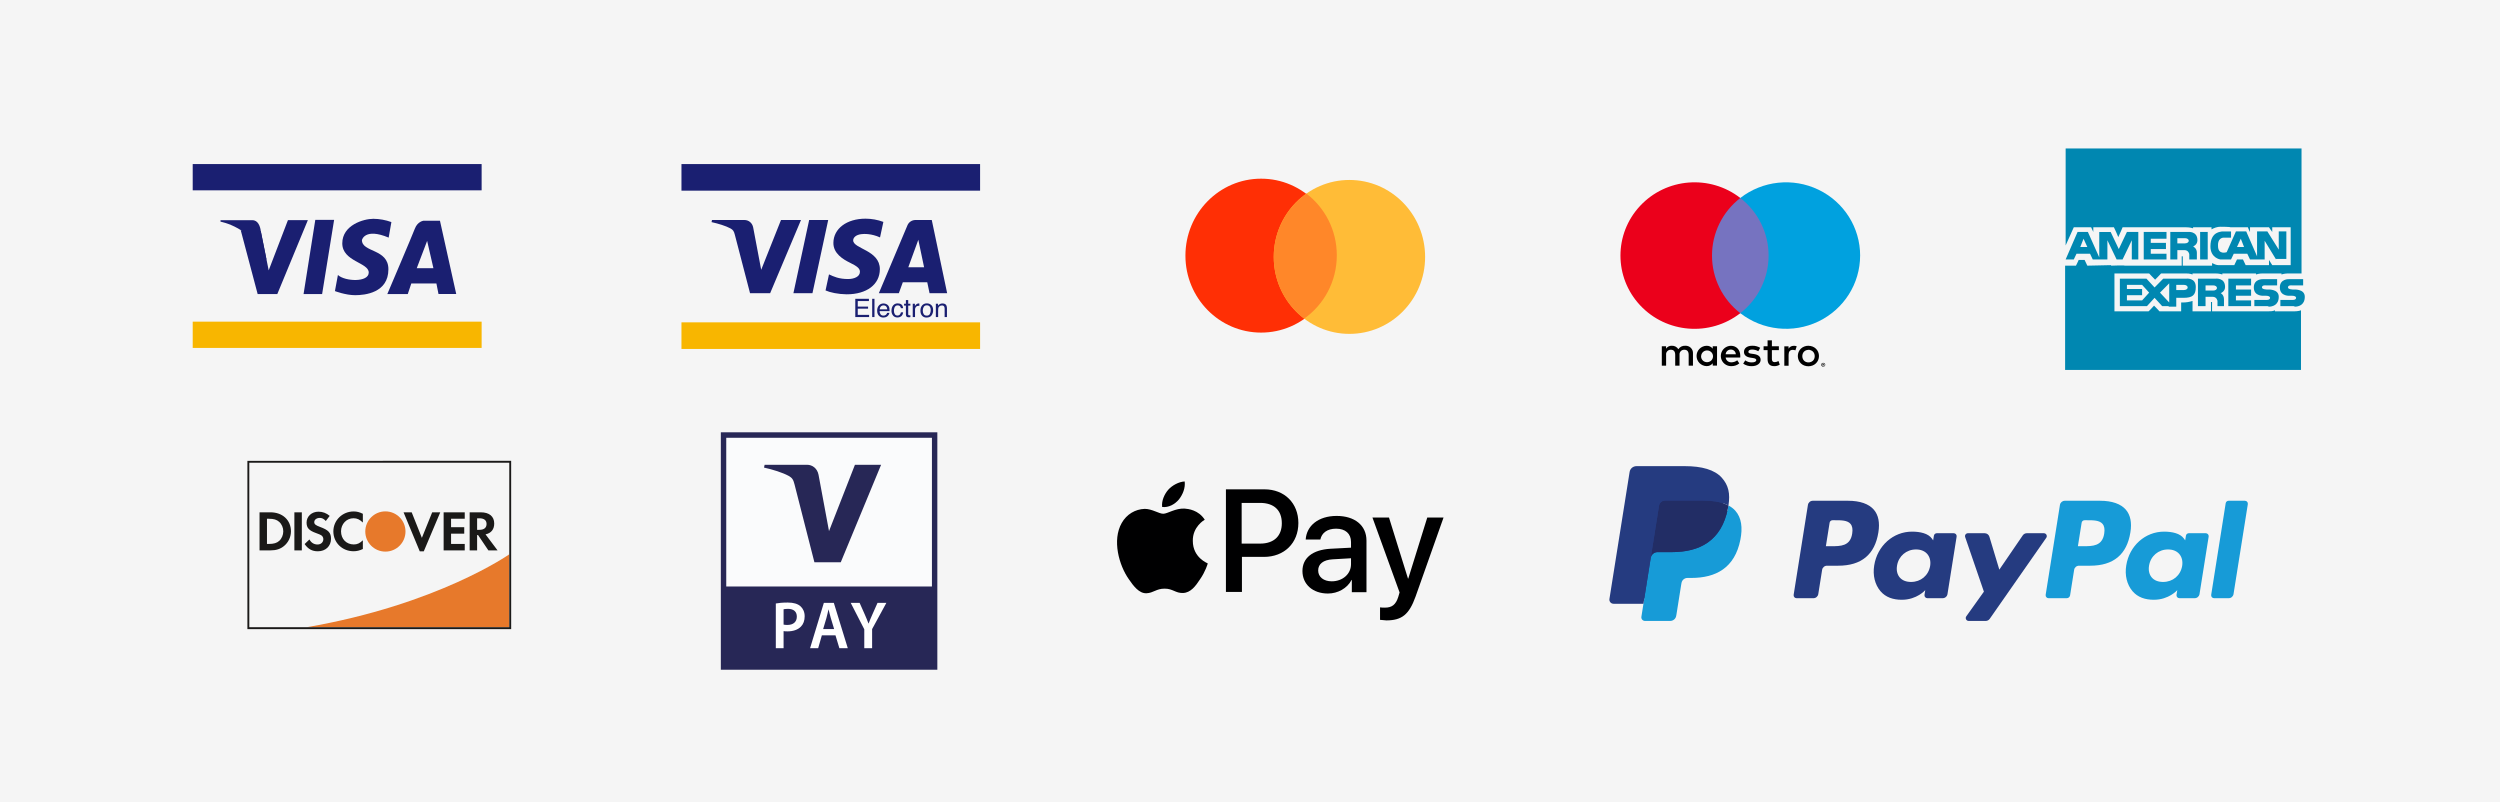 <svg width="960" height="308" viewBox="0 0 960 308" fill="none" xmlns="http://www.w3.org/2000/svg">
<rect x="0" y="0" width="960" height="308" fill="#808080" stroke="none"/>
<g clip-path="url(#clip0_16_381)">
<path d="M960 0H0V308H960V0Z" fill="#F5F5F5"/>
<path d="M261.683 123.778H376.354V134H261.683V123.778Z" fill="#F8B600"/>
<path d="M261.683 63H376.354V73.218H261.683V63ZM307.583 84.48L295.738 112.577H288.012L282.182 90.152C281.829 88.775 281.522 88.269 280.447 87.686C278.689 86.737 275.784 85.849 273.231 85.296L273.408 84.48H285.844C287.433 84.48 288.856 85.531 289.221 87.342L292.299 103.603L299.903 84.48H307.583ZM337.865 103.403C337.896 95.991 327.552 95.575 327.621 92.266C327.644 91.26 328.608 90.186 330.723 89.914C331.77 89.778 334.657 89.668 337.931 91.169L339.213 85.209C337.026 84.397 334.71 83.976 332.373 83.969C325.146 83.969 320.064 87.785 320.022 93.253C319.976 97.299 323.653 99.553 326.42 100.903C329.272 102.28 330.227 103.161 330.212 104.394C330.193 106.277 327.936 107.112 325.837 107.143C322.164 107.199 320.03 106.156 318.333 105.365L317.005 111.529C318.717 112.305 321.868 112.982 325.13 113.016C332.814 113.016 337.838 109.245 337.861 103.403H337.865ZM356.948 112.577H363.703L357.8 84.48H351.567C350.197 84.469 348.96 85.287 348.451 86.54L337.482 112.577H345.158L346.685 108.379H356.062L356.945 112.577H356.948ZM348.789 102.624L352.634 92.073L354.849 102.624H348.785H348.789ZM318.03 84.48L311.985 112.577H304.673L310.718 84.48H318.03ZM328.431 114.744H333.666V115.602H329.379V117.731H333.344V118.541H329.379V120.919H333.739V121.751H328.431V114.744ZM334.918 114.744H335.8V121.751H334.918V114.744ZM340.379 116.786C340.725 116.952 340.993 117.172 341.174 117.444C341.356 117.715 341.476 118.022 341.527 118.344C341.577 118.582 341.604 118.957 341.604 119.471H337.766C337.76 119.915 337.892 120.351 338.146 120.719C338.38 121.033 338.744 121.191 339.236 121.191C339.903 121.22 340.499 120.785 340.667 120.148H341.531C341.496 120.369 341.419 120.582 341.304 120.775C341.024 121.332 340.498 121.731 339.88 121.857C339.645 121.91 339.404 121.936 339.163 121.933C338.535 121.944 337.933 121.692 337.505 121.241C337.052 120.775 336.825 120.129 336.825 119.297C336.825 118.472 337.055 117.807 337.508 117.293C337.957 116.785 338.614 116.505 339.297 116.529C339.669 116.529 340.026 116.612 340.379 116.782V116.786ZM340.702 118.79C340.683 118.479 340.598 118.174 340.452 117.898C340.21 117.482 339.807 117.277 339.243 117.277C338.859 117.271 338.49 117.426 338.23 117.705C337.951 118 337.795 118.387 337.792 118.79H340.702ZM346.14 116.914C346.513 117.194 346.735 117.675 346.808 118.359H345.952C345.911 118.07 345.787 117.798 345.595 117.576C345.411 117.364 345.112 117.262 344.701 117.262C344.141 117.262 343.741 117.527 343.5 118.064C343.333 118.472 343.255 118.91 343.269 119.35C343.269 119.86 343.377 120.291 343.599 120.639C343.818 120.991 344.168 121.169 344.643 121.169C344.967 121.184 345.281 121.065 345.511 120.84C345.741 120.588 345.894 120.277 345.952 119.944H346.808C346.712 120.624 346.463 121.116 346.079 121.43C345.65 121.757 345.117 121.924 344.574 121.902C343.943 121.925 343.337 121.653 342.939 121.169C342.52 120.65 342.302 120.001 342.325 119.338C342.325 118.442 342.552 117.743 342.997 117.243C343.422 116.754 344.048 116.479 344.701 116.495C345.292 116.495 345.772 116.635 346.14 116.911V116.914ZM347.864 115.213H348.754V116.642H349.587V117.342H348.754V120.677C348.754 120.859 348.815 120.98 348.938 121.036C349.007 121.074 349.123 121.089 349.284 121.089C349.386 121.088 349.489 121.083 349.591 121.074V121.755C349.486 121.784 349.38 121.804 349.272 121.815C349.155 121.829 349.037 121.835 348.919 121.834C348.508 121.834 348.228 121.732 348.082 121.524C347.928 121.288 347.852 121.011 347.864 120.73V117.342H347.154V116.642H347.864V115.216V115.213ZM350.493 116.642H351.329V117.523C351.45 117.282 351.62 117.069 351.828 116.896C352.097 116.638 352.464 116.506 352.838 116.532L353.037 116.551V117.459C352.943 117.44 352.846 117.431 352.75 117.433C352.308 117.433 351.967 117.572 351.729 117.849C351.494 118.116 351.367 118.459 351.372 118.813V121.751H350.489V116.642H350.493ZM357.075 120.552C357.296 120.105 357.407 119.613 357.401 119.115C357.418 118.714 357.337 118.315 357.167 117.951C356.918 117.478 356.492 117.243 355.885 117.243C355.348 117.243 354.956 117.444 354.715 117.845C354.459 118.286 354.331 118.789 354.346 119.297C354.346 119.838 354.469 120.291 354.715 120.658C354.956 121.017 355.344 121.199 355.878 121.199C356.461 121.199 356.86 120.983 357.075 120.552ZM357.62 117.149C358.088 117.591 358.319 118.238 358.319 119.089C358.348 119.818 358.132 120.536 357.705 121.131C357.294 121.672 356.657 121.94 355.793 121.94C355.141 121.969 354.511 121.706 354.078 121.225C353.655 120.749 353.444 120.11 353.444 119.308C353.444 118.45 353.667 117.765 354.112 117.259C354.563 116.747 355.225 116.466 355.912 116.495C356.548 116.48 357.163 116.717 357.62 117.153V117.149ZM359.366 116.642H360.199V117.368C360.41 117.099 360.679 116.88 360.986 116.725C361.275 116.592 361.592 116.524 361.911 116.529C362.656 116.529 363.155 116.778 363.416 117.285C363.578 117.66 363.652 118.066 363.631 118.472V121.751H362.736V118.533C362.747 118.274 362.699 118.015 362.594 117.777C362.441 117.459 362.157 117.3 361.746 117.3C361.573 117.295 361.399 117.315 361.232 117.361C360.983 117.436 360.763 117.582 360.598 117.78C360.461 117.93 360.362 118.111 360.311 118.306C360.26 118.559 360.238 118.816 360.245 119.074V121.751H359.363V116.642H359.366Z" fill="#1A1F71"/>
<path d="M92.447 88.415L98.943 112.929H106.482L118.214 84.54H110.567L103.176 103.815L100.138 88.731L92.447 88.415Z" fill="#1A1F71"/>
<path d="M121.072 84.434L116.567 112.929H123.692L128.298 84.434H121.072Z" fill="#1A1F71"/>
<path d="M149.247 91.245L150.293 85.277C148.077 84.468 145.74 84.043 143.381 84.02C139.608 84.02 131.438 86.429 131.438 93.444C131.438 100.459 141.595 100.778 141.595 104.651C141.595 108.524 132.482 108.111 129.759 105.598L128.612 111.777C128.612 111.777 132.696 113.35 136.361 113.35C140.026 113.35 149.147 112.511 149.147 103.399C149.147 95.435 138.983 97.007 138.983 92.19C138.983 92.19 140.029 87.372 149.248 91.243L149.247 91.245Z" fill="#1A1F71"/>
<path fill-rule="evenodd" clip-rule="evenodd" d="M156.58 112.929H148.724C148.724 112.929 158.311 90.423 159.307 87.79C160.357 85.013 162.656 84.752 162.656 84.752H168.942L175.19 112.893H168.381L167.579 108.842H157.943L156.58 112.929ZM160.037 102.977H166.429L164.02 92.501L160.037 102.977Z" fill="#1A1F71"/>
<path d="M102.376 99.868L100.135 88.731C100.135 88.731 99.832 84.548 96.851 84.548H84.68V85.128C84.68 85.128 96.716 87.124 102.373 99.869L102.376 99.868Z" fill="#1A1F71"/>
<path d="M184.945 123.516H74V133.602H184.945V123.516Z" fill="#F8B600"/>
<path d="M184.945 63H74V73.086H184.945V63Z" fill="#1A1F71"/>
<path d="M276.799 166.004H359.937V257.177H276.799V166V166.004Z" fill="#272756"/>
<path fill-rule="evenodd" clip-rule="evenodd" d="M278.878 168.109H357.861V225.211H278.882V168.109H278.878Z" fill="#FAFBFC"/>
<path d="M338.345 178.471L322.85 215.916H312.733L305.103 186.031C304.639 184.193 304.235 183.52 302.832 182.733C300.521 181.475 296.73 180.289 293.387 179.553L293.611 178.471H309.894C311.969 178.471 313.836 179.868 314.312 182.283L318.339 203.946L328.296 178.471H338.349" fill="#272756"/>
<path d="M297.913 231.737C298.989 231.531 300.48 231.379 302.512 231.379C304.711 231.379 306.327 231.865 307.374 232.796C308.354 233.648 308.994 235.012 308.994 236.644C308.994 238.295 308.502 239.66 307.57 240.595C306.375 241.857 304.491 242.45 302.364 242.45C301.804 242.45 301.284 242.422 300.896 242.346V248.908H297.913V231.733V231.737ZM300.896 239.843C301.26 239.951 301.752 239.979 302.364 239.979C304.611 239.979 305.983 238.809 305.983 236.771C305.983 234.837 304.711 233.803 302.628 233.803C301.8 233.803 301.212 233.882 300.896 233.958V239.843ZM315.592 243.974L314.176 248.908H311.069L316.355 231.503H320.19L325.549 248.908H322.318L320.826 243.974H315.592ZM320.31 241.57L319.019 237.293C318.699 236.226 318.431 235.04 318.179 234.033H318.139C317.891 235.04 317.647 236.258 317.355 237.293L316.084 241.57H320.314H320.31ZM331.883 248.908V241.646L326.676 231.499H330.095L332.078 235.963C332.638 237.257 333.054 238.232 333.498 239.425H333.542C333.962 238.315 334.43 237.229 334.986 235.963L336.969 231.499H340.368L334.89 241.566V248.904H331.883V248.908Z" fill="white"/>
<path d="M484.269 127.718C500.321 127.718 513.333 114.487 513.333 98.165C513.333 81.843 500.321 68.612 484.269 68.612C468.217 68.612 455.204 81.843 455.204 98.165C455.204 114.487 468.217 127.718 484.269 127.718Z" fill="#FF2F05"/>
<path d="M518.179 128.21C534.231 128.21 547.244 114.979 547.244 98.657C547.244 82.336 534.231 69.104 518.179 69.104C502.127 69.104 489.114 82.336 489.114 98.657C489.114 114.979 502.127 128.21 518.179 128.21Z" fill="#FFBC37"/>
<path fill-rule="evenodd" clip-rule="evenodd" d="M501.649 74.349C508.743 79.737 513.335 88.342 513.335 98.038C513.335 108.115 508.375 117.014 500.801 122.348C493.707 116.959 489.114 108.354 489.114 98.659C489.114 88.582 494.075 79.683 501.649 74.349Z" fill="#FF8729"/>
<path d="M650.1 140.419V135.73C650.155 134.934 649.862 134.154 649.296 133.587C648.729 133.02 647.943 132.721 647.138 132.767C646.074 132.698 645.055 133.208 644.482 134.098C643.959 133.234 642.999 132.723 641.982 132.767C641.1 132.725 640.26 133.147 639.774 133.878V132.957H638.131V140.419H639.788V136.285C639.714 135.768 639.879 135.244 640.237 134.86C640.595 134.476 641.109 134.27 641.637 134.301C642.729 134.301 643.28 135.002 643.28 136.268V140.419H644.94V136.285C644.873 135.769 645.04 135.249 645.397 134.867C645.754 134.484 646.263 134.277 646.789 134.301C647.912 134.301 648.45 135.002 648.45 136.268V140.419H650.1ZM659.344 136.691V132.967H657.683V133.871C657.118 133.15 656.236 132.742 655.314 132.777C653.178 132.839 651.479 134.57 651.479 136.683C651.479 138.796 653.178 140.527 655.314 140.589C656.238 140.623 657.118 140.216 657.683 139.495V140.403H659.327L659.344 136.691ZM653.236 136.691C653.309 135.465 654.359 134.521 655.6 134.567C656.841 134.612 657.818 135.63 657.799 136.858C657.78 138.086 656.772 139.074 655.53 139.082C654.893 139.098 654.28 138.847 653.84 138.392C653.4 137.937 653.174 137.32 653.219 136.691H653.236ZM694.456 132.784C694.994 132.784 695.531 132.886 696.031 133.082C697 133.456 697.772 134.204 698.171 135.154C698.589 136.153 698.589 137.274 698.174 138.276C697.776 139.226 697.004 139.975 696.035 140.348C694.993 140.749 693.838 140.749 692.796 140.348C691.836 139.967 691.071 139.221 690.673 138.276C690.26 137.275 690.259 136.153 690.67 135.151C691.068 134.208 691.833 133.462 692.793 133.082C693.316 132.869 693.874 132.757 694.436 132.76L694.453 132.784H694.456ZM694.456 134.348C694.134 134.343 693.814 134.4 693.515 134.518C692.936 134.749 692.482 135.211 692.265 135.791C692.023 136.415 692.023 137.106 692.265 137.731C692.481 138.311 692.935 138.773 693.515 139.004C694.424 139.353 695.455 139.163 696.175 138.513C696.394 138.289 696.564 138.023 696.675 137.731C696.917 137.106 696.917 136.415 696.675 135.791C696.564 135.5 696.394 135.235 696.175 135.012C695.95 134.795 695.682 134.626 695.388 134.518C695.089 134.383 694.767 134.31 694.439 134.301L694.453 134.348H694.456ZM668.272 136.691C668.272 134.348 666.8 132.784 664.691 132.784C663.28 132.804 661.986 133.567 661.298 134.786C660.61 136.005 660.631 137.495 661.355 138.694C662.078 139.893 663.393 140.619 664.804 140.599C665.927 140.633 667.03 140.26 667.892 139.549L667.105 138.347C666.48 138.841 665.707 139.115 664.907 139.126C663.778 139.221 662.777 138.411 662.647 137.298H668.249C668.272 137.105 668.272 136.908 668.272 136.688V136.691ZM662.654 136.035C662.718 135.003 663.595 134.206 664.64 134.23C665.673 134.209 666.528 135.02 666.55 136.041L662.654 136.035ZM675.185 134.863C674.464 134.451 673.648 134.23 672.816 134.22C671.912 134.22 671.378 134.551 671.378 135.1C671.378 135.642 671.946 135.737 672.655 135.831L673.446 135.94C675.089 136.177 676.082 136.864 676.082 138.175C676.082 139.488 674.822 140.612 672.648 140.612C671.484 140.643 670.34 140.304 669.385 139.644L670.173 138.378C670.902 138.909 671.785 139.187 672.689 139.16C673.808 139.16 674.411 138.831 674.411 138.252C674.411 137.833 673.983 137.599 673.083 137.474L672.295 137.362C670.601 137.128 669.686 136.38 669.686 135.161C669.686 133.675 670.919 132.767 672.846 132.767C673.925 132.733 674.99 133.004 675.917 133.549L675.185 134.863ZM683.087 134.44H680.406V137.809C680.406 138.588 680.676 139.062 681.498 139.062C682.011 139.043 682.51 138.896 682.95 138.635L683.425 140.027C682.809 140.409 682.097 140.609 681.371 140.606C679.427 140.606 678.749 139.573 678.749 137.839V134.443H677.215V132.96H678.749V130.691H680.406V132.96H683.087V134.443V134.44ZM688.766 132.767C689.163 132.767 689.561 132.838 689.934 132.97L689.431 134.535C689.104 134.406 688.755 134.343 688.403 134.348C687.328 134.348 686.822 135.036 686.822 136.268V140.45H685.178V132.987H686.805V133.895C687.215 133.196 687.98 132.776 688.797 132.801L688.763 132.767H688.766ZM700.126 139.333C700.329 139.33 700.525 139.405 700.674 139.542C700.854 139.715 700.933 139.967 700.883 140.21C700.833 140.454 700.661 140.655 700.427 140.744C700.332 140.787 700.23 140.808 700.126 140.809C699.821 140.806 699.545 140.629 699.417 140.355C699.298 140.077 699.363 139.754 699.582 139.542C699.72 139.415 699.899 139.34 700.088 139.333H700.126ZM700.126 140.653C700.281 140.655 700.429 140.594 700.537 140.484C700.708 140.32 700.76 140.07 700.67 139.852C700.579 139.634 700.364 139.493 700.126 139.495C699.969 139.496 699.819 139.558 699.708 139.668C699.504 139.888 699.504 140.226 699.708 140.447C699.818 140.559 699.968 140.622 700.126 140.623V140.653ZM700.174 139.722C700.248 139.719 700.321 139.742 700.379 139.786C700.427 139.827 700.455 139.888 700.448 139.949C700.455 140.003 700.434 140.05 700.396 140.091C700.35 140.132 700.291 140.156 700.229 140.159L700.458 140.419H700.277L700.064 140.159H699.992V140.419H699.842V139.698L700.174 139.722ZM700.003 139.857V140.044H700.174C700.205 140.053 700.238 140.053 700.27 140.044C700.28 140.022 700.28 139.997 700.27 139.976C700.283 139.953 700.283 139.925 700.27 139.901C700.238 139.892 700.205 139.892 700.174 139.901L700.003 139.854V139.857Z" fill="black"/>
<path d="M655.829 76.034H680.718V120.256H655.829V76.034Z" fill="#7673C0"/>
<path d="M657.41 98.145C657.401 89.512 661.407 81.355 668.274 76.025C656.612 66.96 639.864 68.28 629.801 79.057C619.738 89.834 619.738 106.45 629.801 117.227C639.864 128.004 656.612 129.324 668.274 120.259C661.409 114.931 657.403 106.776 657.41 98.145Z" fill="#EB001B"/>
<path d="M714.287 98.145C714.283 108.912 708.066 118.731 698.274 123.436C688.483 128.141 676.835 126.906 668.274 120.256C675.134 114.922 679.139 106.77 679.139 98.14C679.139 89.51 675.134 81.358 668.274 76.024C676.835 69.37 688.485 68.132 698.28 72.838C708.074 77.543 714.292 87.366 714.294 98.135L714.287 98.145Z" fill="#00A1DF"/>
<path d="M880.663 119.547H873.585V119.148C872.751 119.547 871.92 119.547 871.086 119.547H849.43V115.96H849.016V119.547H841.934V115.561C840.723 115.954 839.458 116.156 838.184 116.159H837.564V119.547H829.231C829.231 119.547 827.983 118.152 827.149 117.355C826.526 118.152 825.068 119.547 825.068 119.547H811.948V105.003H825.275C825.275 105.003 826.732 106.598 827.566 107.395C828.4 106.598 829.855 105.003 829.855 105.003H839.435C839.849 105.003 840.893 105.003 841.934 105.402V105.003H850.681C851.094 105.003 852.138 105.003 853.386 105.402V105.003H866.296V105.402C867.547 105.003 868.588 105.003 868.794 105.003H876.083V105.402C877.334 105.003 878.375 105.003 878.582 105.003H883.786V57H793.207V94.25L796.333 87.275H802.994L803.828 89.069V87.275H811.741C811.741 87.275 812.989 89.866 813.406 91.061C814.029 89.866 815.074 87.275 815.074 87.275H839.435C839.849 87.275 840.893 87.275 842.141 87.674V87.275H849.223V88.072C850.264 87.475 851.511 87.076 852.552 87.076C852.552 87.076 856.302 87.076 856.508 87.275H863.173C863.173 87.275 863.797 88.869 864.008 89.069V87.275H871.293C871.293 87.275 872.334 88.869 872.544 89.069V87.275H879.623V101.819H872.544C872.544 101.819 871.503 100.224 871.293 99.826V101.819H862.339C862.339 101.819 861.509 100.025 861.299 99.627H859.007C858.8 100.025 857.966 101.819 857.966 101.819H851.932C851.098 101.819 850.267 101.42 849.433 101.022V102.018H838.188V98.431H837.774V102.018H815.901C815.901 101.819 810.697 102.018 810.697 102.018C810.697 102.018 810.697 101.819 810.49 101.819L801.533 102.018C801.533 102.018 800.699 100.224 800.492 99.826H798.204C797.997 100.424 797.163 102.018 797.163 102.018H793V142.054H883.579V119.148C883.165 119.347 882.121 119.547 881.08 119.547H880.667H880.663Z" fill="#0087B1"/>
<path d="M840.682 99.623V97.634C840.682 97.634 840.475 96.04 838.81 96.04H836.102V99.627H833.396V89.069H840.268C840.268 89.069 843.808 88.67 843.808 92.257C843.808 94.05 842.14 94.645 842.14 94.645C842.14 94.645 843.597 95.243 843.597 97.036V99.627H840.682V99.623ZM836.102 93.453H839.017C839.851 93.453 840.475 93.054 840.475 92.456C840.475 91.859 839.851 91.46 839.017 91.46H836.102V93.453ZM874.001 99.623L869.627 92.456V99.627H864.006L862.962 97.435H857.758L856.717 99.627H852.551C852.551 99.627 848.805 99.029 848.805 94.645C848.805 88.67 853.178 89.069 853.178 88.873H856.717V91.261H853.802C853.802 91.261 851.927 91.261 851.72 93.652V94.449C851.72 98.032 855.049 96.837 855.049 96.837L858.592 88.869H862.549L866.712 98.431V88.869H870.668L875.041 95.844V88.869H877.957V99.427H874.001V99.623ZM859.009 94.844H861.715L860.463 91.659L859.006 94.844H859.009ZM818.612 99.623V92.26L815.072 99.63H812.781L809.241 92.257V99.627H803.613L802.573 97.435H797.376L796.335 99.627H793.206L797.789 89.069H801.746L806.115 98.833V89.076H810.492L813.615 95.645L816.737 89.072H821.11V99.63H818.612V99.623ZM798.83 94.848H801.535L800.078 91.663L798.83 94.848ZM823.192 99.623V89.072H831.939V91.663H825.897V93.257H831.728V95.645H825.897V97.438H831.939V99.63H823.188L823.192 99.623ZM844.848 99.623V89.072H847.764V99.63H844.848V99.623ZM851.51 117.554V115.561C851.51 115.561 851.303 113.967 849.639 113.967H846.93V117.554H844.014V106.996H850.886C850.886 106.996 854.426 106.598 854.426 110.184C854.426 111.978 852.761 112.572 852.761 112.572C852.761 112.572 854.009 113.17 854.009 114.964V117.554H851.51ZM846.93 111.576H849.845C850.679 111.576 851.303 111.181 851.303 110.58C851.303 109.985 850.679 109.583 849.845 109.583H846.93V111.576ZM832.769 117.554H830.271L827.355 114.366L824.439 117.554H814.028V106.996H824.233L827.355 110.384L830.688 106.996H839.641C839.641 106.996 843.18 106.598 843.18 110.184C843.18 113.369 841.933 114.366 838.39 114.366H835.685V117.753H832.769V117.554ZM829.44 112.373L832.979 116.159V108.79L829.44 112.373ZM816.737 115.362H822.568L825.273 112.373L822.568 109.384H816.737V110.982H822.568V113.369H816.737V115.362ZM835.685 111.377H838.6C839.434 111.377 840.058 110.982 840.058 110.38C840.058 109.786 839.434 109.384 838.6 109.384H835.685V111.377ZM870.668 117.554H865.671V115.163H870.044C870.044 115.163 871.709 115.362 871.709 114.366C871.709 113.369 869.42 113.569 869.42 113.569C869.42 113.569 865.464 113.967 865.464 110.384C865.464 106.996 869.003 107.195 869.003 107.195H874.414V109.587H870.044C870.044 109.587 868.586 109.387 868.586 110.384C868.586 111.181 870.668 111.181 870.668 111.181C870.668 111.181 875.041 110.782 875.041 113.967C875.041 117.355 872.333 117.753 871.292 117.753C870.878 117.554 870.671 117.554 870.671 117.554H870.668ZM855.677 117.554V106.996H864.42V109.587H858.592V111.181H864.42V113.569H858.592V115.362H864.42V117.554H855.677ZM880.662 117.554H875.665V115.163H880.042C880.042 115.163 881.703 115.362 881.703 114.366C881.703 113.369 879.415 113.569 879.415 113.569C879.415 113.569 875.458 113.967 875.458 110.384C875.458 106.996 878.998 107.195 878.998 107.195H884.408V109.587H880.038C880.038 109.587 878.581 109.387 878.581 110.384C878.581 111.181 880.662 111.181 880.662 111.181C880.662 111.181 885.039 110.782 885.039 113.967C885.039 117.355 882.33 117.753 881.289 117.753C880.872 117.554 880.662 117.554 880.662 117.554Z" fill="#0087B1"/>
<path d="M195.572 212.849C195.572 212.849 168.091 232.191 117.757 240.846H195.572V212.849Z" fill="#E7792B"/>
<path d="M195.927 176.952L95 176.969V241.578H196.293L196.286 176.952H195.927ZM195.561 177.687V240.843H95.735L95.728 177.691H195.561V177.687Z" fill="#1A1918"/>
<path d="M103.856 196.728H99.663V211.345H103.839C106.057 211.345 107.662 210.822 109.067 209.66C110.74 208.283 111.716 206.225 111.729 204.047C111.729 199.733 108.499 196.728 103.859 196.728H103.856ZM107.198 207.708C106.297 208.518 105.132 208.87 103.283 208.87H102.518V199.206H103.283C105.132 199.206 106.253 199.538 107.198 200.389C108.187 201.268 108.78 202.628 108.78 204.03C108.78 205.431 108.187 206.833 107.198 207.711V207.708ZM113.04 196.728H115.901V211.345H113.04V196.728ZM122.895 202.338C121.174 201.705 120.673 201.285 120.673 200.495C120.673 199.576 121.57 198.875 122.803 198.875C123.66 198.875 124.361 199.227 125.106 200.061L126.603 198.106C125.412 197.051 123.879 196.474 122.295 196.485C119.701 196.485 117.723 198.283 117.723 200.676C117.723 202.69 118.644 203.719 121.33 204.683C122.447 205.076 123.023 205.339 123.308 205.517C123.84 205.83 124.166 206.406 124.164 207.028C124.164 208.214 123.22 209.089 121.946 209.089C120.582 209.089 119.484 208.409 118.824 207.141L116.978 208.915C118.296 210.843 119.877 211.697 122.051 211.697C125.025 211.697 127.107 209.728 127.107 206.898C127.107 204.573 126.142 203.524 122.891 202.338H122.895ZM128.008 204.047C128.008 208.344 131.395 211.677 135.746 211.677C136.976 211.677 138.032 211.434 139.333 210.822V207.469C138.188 208.607 137.175 209.069 135.878 209.069C133 209.069 130.958 206.983 130.958 204.026C130.958 201.22 133.064 199.005 135.746 199.005C137.111 199.005 138.144 199.49 139.333 200.649V197.296C138.076 196.66 137.043 196.396 135.811 196.396C131.483 196.396 128.008 199.798 128.008 204.047ZM162.002 206.546L158.09 196.728H154.968L161.189 211.721H162.726L169.059 196.728H165.96L161.998 206.546H162.002ZM170.353 211.345H178.46V208.87H173.211V204.925H178.267V202.451H173.208V199.203H178.46V196.728H170.353V211.345ZM189.781 201.042C189.781 198.307 187.891 196.728 184.593 196.728H180.353V211.345H183.211V205.472H183.584L187.539 211.345H191.058L186.442 205.189C188.596 204.751 189.781 203.281 189.781 201.042ZM184.044 203.459H183.211V199.029H184.092C185.87 199.029 186.838 199.774 186.838 201.196C186.838 202.666 185.87 203.459 184.044 203.459Z" fill="#1A1918"/>
<path d="M147.989 211.82C152.253 211.82 155.71 208.362 155.71 204.095C155.71 199.828 152.253 196.369 147.989 196.369C143.725 196.369 140.268 199.828 140.268 204.095C140.268 208.362 143.725 211.82 147.989 211.82Z" fill="#E7792B"/>
<path d="M452.729 191.759C454.188 189.883 455.23 187.383 454.917 184.882C452.729 184.986 450.124 186.341 448.561 188.112C447.207 189.675 445.956 192.28 446.269 194.676C448.77 194.989 451.166 193.634 452.729 191.759Z" fill="#000001"/>
<path d="M454.916 195.302C451.373 195.093 448.351 197.281 446.684 197.281C445.017 197.281 442.412 195.406 439.599 195.406C435.952 195.51 432.618 197.49 430.742 200.824C426.991 207.389 429.7 217.079 433.451 222.393C435.223 224.998 437.411 227.915 440.224 227.811C442.933 227.707 443.975 226.04 447.205 226.04C450.435 226.04 451.373 227.811 454.291 227.707C457.208 227.603 459.084 225.102 460.855 222.393C462.939 219.371 463.772 216.454 463.772 216.349C463.668 216.245 458.042 214.161 458.042 207.701C457.937 202.283 462.418 199.678 462.626 199.574C460.23 195.823 456.27 195.406 454.916 195.302Z" fill="#000001"/>
<path d="M485.55 187.904C493.261 187.904 498.575 193.218 498.575 200.824C498.575 208.535 493.157 213.849 485.342 213.849H476.902V227.29H470.755V187.904H485.55ZM476.902 208.743H483.883C489.197 208.743 492.219 205.826 492.219 200.929C492.219 195.927 489.197 193.114 483.883 193.114H476.798V208.743H476.902Z" fill="#000001"/>
<path d="M500.137 219.267C500.137 214.265 503.992 211.14 510.869 210.723L518.788 210.306V208.118C518.788 204.888 516.6 203.012 513.057 203.012C509.619 203.012 507.535 204.679 507.014 207.18H501.387C501.7 201.97 506.18 198.115 513.266 198.115C520.247 198.115 524.727 201.762 524.727 207.597V227.394H519.101V222.705H518.996C517.329 225.935 513.682 227.915 509.931 227.915C504.096 227.915 500.137 224.373 500.137 219.267ZM518.788 216.662V214.37L511.703 214.786C508.16 214.995 506.18 216.558 506.18 219.059C506.18 221.559 508.264 223.226 511.39 223.226C515.558 223.226 518.788 220.413 518.788 216.662Z" fill="#000001"/>
<path d="M529.937 238.022V233.229C530.353 233.333 531.395 233.333 531.812 233.333C534.521 233.333 535.98 232.187 536.918 229.27C536.918 229.165 537.439 227.498 537.439 227.498L527.019 198.74H533.375L540.669 222.184H540.773L548.067 198.74H554.319L543.586 229.061C541.086 236.042 538.272 238.231 532.333 238.231C531.916 238.126 530.458 238.126 529.937 238.022Z" fill="#000001"/>
<path d="M709.677 192.293H696.109C695.181 192.293 694.391 192.963 694.246 193.873L688.759 228.416C688.65 229.097 689.181 229.712 689.878 229.712H696.355C697.283 229.712 698.073 229.042 698.218 228.13L699.698 218.813C699.841 217.901 700.632 217.232 701.559 217.232H705.854C714.791 217.232 719.949 212.938 721.296 204.429C721.903 200.706 721.322 197.781 719.566 195.733C717.638 193.483 714.218 192.293 709.677 192.293ZM711.242 204.909C710.5 209.743 706.78 209.743 703.183 209.743H701.136L702.572 200.716C702.658 200.17 703.134 199.768 703.689 199.768H704.628C707.078 199.768 709.389 199.768 710.583 201.155C711.296 201.982 711.514 203.211 711.242 204.909Z" fill="#253B80"/>
<path d="M750.233 204.754H743.736C743.182 204.754 742.704 205.156 742.619 205.701L742.331 207.505L741.877 206.851C740.47 204.825 737.334 204.147 734.203 204.147C727.024 204.147 720.891 209.546 719.697 217.12C719.076 220.897 719.959 224.51 722.117 227.029C724.097 229.345 726.93 230.311 730.301 230.311C736.086 230.311 739.294 226.617 739.294 226.617L739.004 228.41C738.895 229.095 739.427 229.71 740.119 229.71H745.972C746.902 229.71 747.688 229.04 747.834 228.128L751.346 206.05C751.457 205.37 750.927 204.754 750.233 204.754ZM741.177 217.309C740.55 220.994 737.604 223.468 733.846 223.468C731.959 223.468 730.452 222.867 729.484 221.729C728.523 220.598 728.158 218.989 728.464 217.196C729.049 213.543 732.045 210.988 735.745 210.988C737.59 210.988 739.09 211.596 740.077 212.745C741.067 213.905 741.46 215.524 741.177 217.309Z" fill="#253B80"/>
<path d="M784.836 204.754H778.307C777.684 204.754 777.098 205.061 776.745 205.575L767.741 218.745L763.924 206.089C763.684 205.297 762.948 204.754 762.114 204.754H755.698C754.919 204.754 754.377 205.51 754.625 206.239L761.817 227.193L755.056 236.669C754.524 237.415 755.06 238.442 755.978 238.442H762.499C763.118 238.442 763.697 238.142 764.049 237.638L785.764 206.517C786.284 205.772 785.75 204.754 784.836 204.754Z" fill="#253B80"/>
<path d="M806.452 192.293H792.882C791.956 192.293 791.166 192.963 791.021 193.873L785.534 228.416C785.425 229.097 785.956 229.712 786.649 229.712H793.612C794.259 229.712 794.812 229.243 794.914 228.605L796.471 218.813C796.614 217.901 797.405 217.232 798.332 217.232H802.625C811.564 217.232 816.72 212.938 818.069 204.429C818.678 200.706 818.093 197.781 816.337 195.733C814.411 193.483 810.993 192.293 806.452 192.293ZM808.017 204.909C807.277 209.743 803.557 209.743 799.959 209.743H797.913L799.352 200.716C799.437 200.17 799.909 199.768 800.466 199.768H801.405C803.853 199.768 806.166 199.768 807.36 201.155C808.073 201.982 808.289 203.211 808.017 204.909Z" fill="#179BD7"/>
<path d="M847.006 204.754H840.513C839.955 204.754 839.481 205.156 839.398 205.701L839.11 207.505L838.654 206.851C837.248 204.825 834.113 204.147 830.982 204.147C823.803 204.147 817.673 209.546 816.478 217.12C815.859 220.897 816.738 224.51 818.897 227.029C820.881 229.345 823.71 230.311 827.08 230.311C832.865 230.311 836.073 226.617 836.073 226.617L835.783 228.41C835.674 229.095 836.206 229.71 836.902 229.71H842.753C843.679 229.71 844.469 229.04 844.614 228.128L848.127 206.05C848.234 205.37 847.702 204.754 847.006 204.754ZM837.95 217.309C837.327 220.994 834.377 223.468 830.619 223.468C828.737 223.468 827.225 222.867 826.257 221.729C825.297 220.598 824.936 218.989 825.237 217.196C825.826 213.543 828.818 210.988 832.518 210.988C834.363 210.988 835.863 211.596 836.851 212.745C837.845 213.905 838.237 215.524 837.95 217.309Z" fill="#179BD7"/>
<path d="M854.666 193.241L849.097 228.416C848.988 229.097 849.52 229.712 850.212 229.712H855.811C856.741 229.712 857.531 229.042 857.673 228.13L863.165 193.59C863.274 192.908 862.742 192.292 862.05 192.292H855.781C855.227 192.293 854.751 192.695 854.666 193.241Z" fill="#179BD7"/>
<path d="M632.415 236.425L633.452 229.881L631.141 229.828H620.105L627.775 181.545C627.798 181.399 627.876 181.263 627.989 181.167C628.102 181.07 628.247 181.017 628.397 181.017H647.006C653.184 181.017 657.447 182.293 659.673 184.813C660.717 185.994 661.381 187.229 661.703 188.588C662.04 190.015 662.046 191.718 661.717 193.796L661.693 193.948V195.28L662.736 195.867C663.615 196.329 664.313 196.859 664.849 197.466C665.742 198.476 666.319 199.761 666.563 201.283C666.815 202.849 666.732 204.712 666.319 206.822C665.843 209.249 665.073 211.362 664.034 213.092C663.077 214.685 661.859 216.007 660.413 217.031C659.032 218.004 657.392 218.743 655.537 219.215C653.739 219.68 651.69 219.915 649.442 219.915H647.994C646.959 219.915 645.953 220.285 645.163 220.949C644.372 221.626 643.848 222.552 643.687 223.564L643.578 224.153L641.745 235.686L641.662 236.109C641.64 236.243 641.602 236.31 641.547 236.356C641.497 236.397 641.426 236.425 641.356 236.425H632.415Z" fill="#253B80"/>
<path d="M663.724 194.102C663.669 194.454 663.605 194.815 663.534 195.185C661.08 207.695 652.684 212.016 641.961 212.016H636.502C635.19 212.016 634.085 212.962 633.881 214.246L631.086 231.847L630.294 236.836C630.161 237.679 630.816 238.44 631.673 238.44H641.356C642.503 238.44 643.477 237.612 643.657 236.49L643.753 236.001L645.576 224.514L645.693 223.884C645.871 222.757 646.847 221.93 647.994 221.93H649.442C658.824 221.93 666.168 218.148 668.315 207.204C669.212 202.632 668.747 198.815 666.375 196.13C665.657 195.321 664.766 194.649 663.724 194.102Z" fill="#179BD7"/>
<path d="M661.157 193.085C660.782 192.977 660.395 192.879 659.999 192.79C659.6 192.703 659.191 192.626 658.771 192.559C657.298 192.323 655.686 192.211 653.958 192.211H639.372C639.013 192.211 638.672 192.292 638.366 192.437C637.694 192.758 637.194 193.391 637.073 194.165L633.97 213.677L633.881 214.246C634.085 212.962 635.19 212.016 636.502 212.016H641.961C652.684 212.016 661.08 207.693 663.534 195.185C663.607 194.815 663.669 194.454 663.724 194.102C663.103 193.775 662.431 193.495 661.707 193.257C661.528 193.198 661.344 193.141 661.157 193.085Z" fill="#222D65"/>
<path d="M637.073 194.165C637.194 193.391 637.694 192.758 638.366 192.439C638.674 192.293 639.013 192.213 639.372 192.213H653.958C655.686 192.213 657.298 192.325 658.771 192.561C659.191 192.628 659.6 192.705 659.999 192.792C660.395 192.88 660.782 192.979 661.157 193.087C661.344 193.142 661.528 193.2 661.709 193.257C662.433 193.495 663.105 193.777 663.726 194.102C664.456 189.479 663.72 186.331 661.203 183.481C658.427 180.343 653.418 179 647.008 179H628.399C627.09 179 625.973 179.945 625.771 181.232L618.02 230.011C617.867 230.976 618.617 231.847 619.597 231.847H631.086L633.97 213.677L637.073 194.165Z" fill="#253B80"/>
</g>
<defs>
<clipPath id="clip0_16_381">
<rect width="960" height="308" fill="white"/>
</clipPath>
</defs>
</svg>

